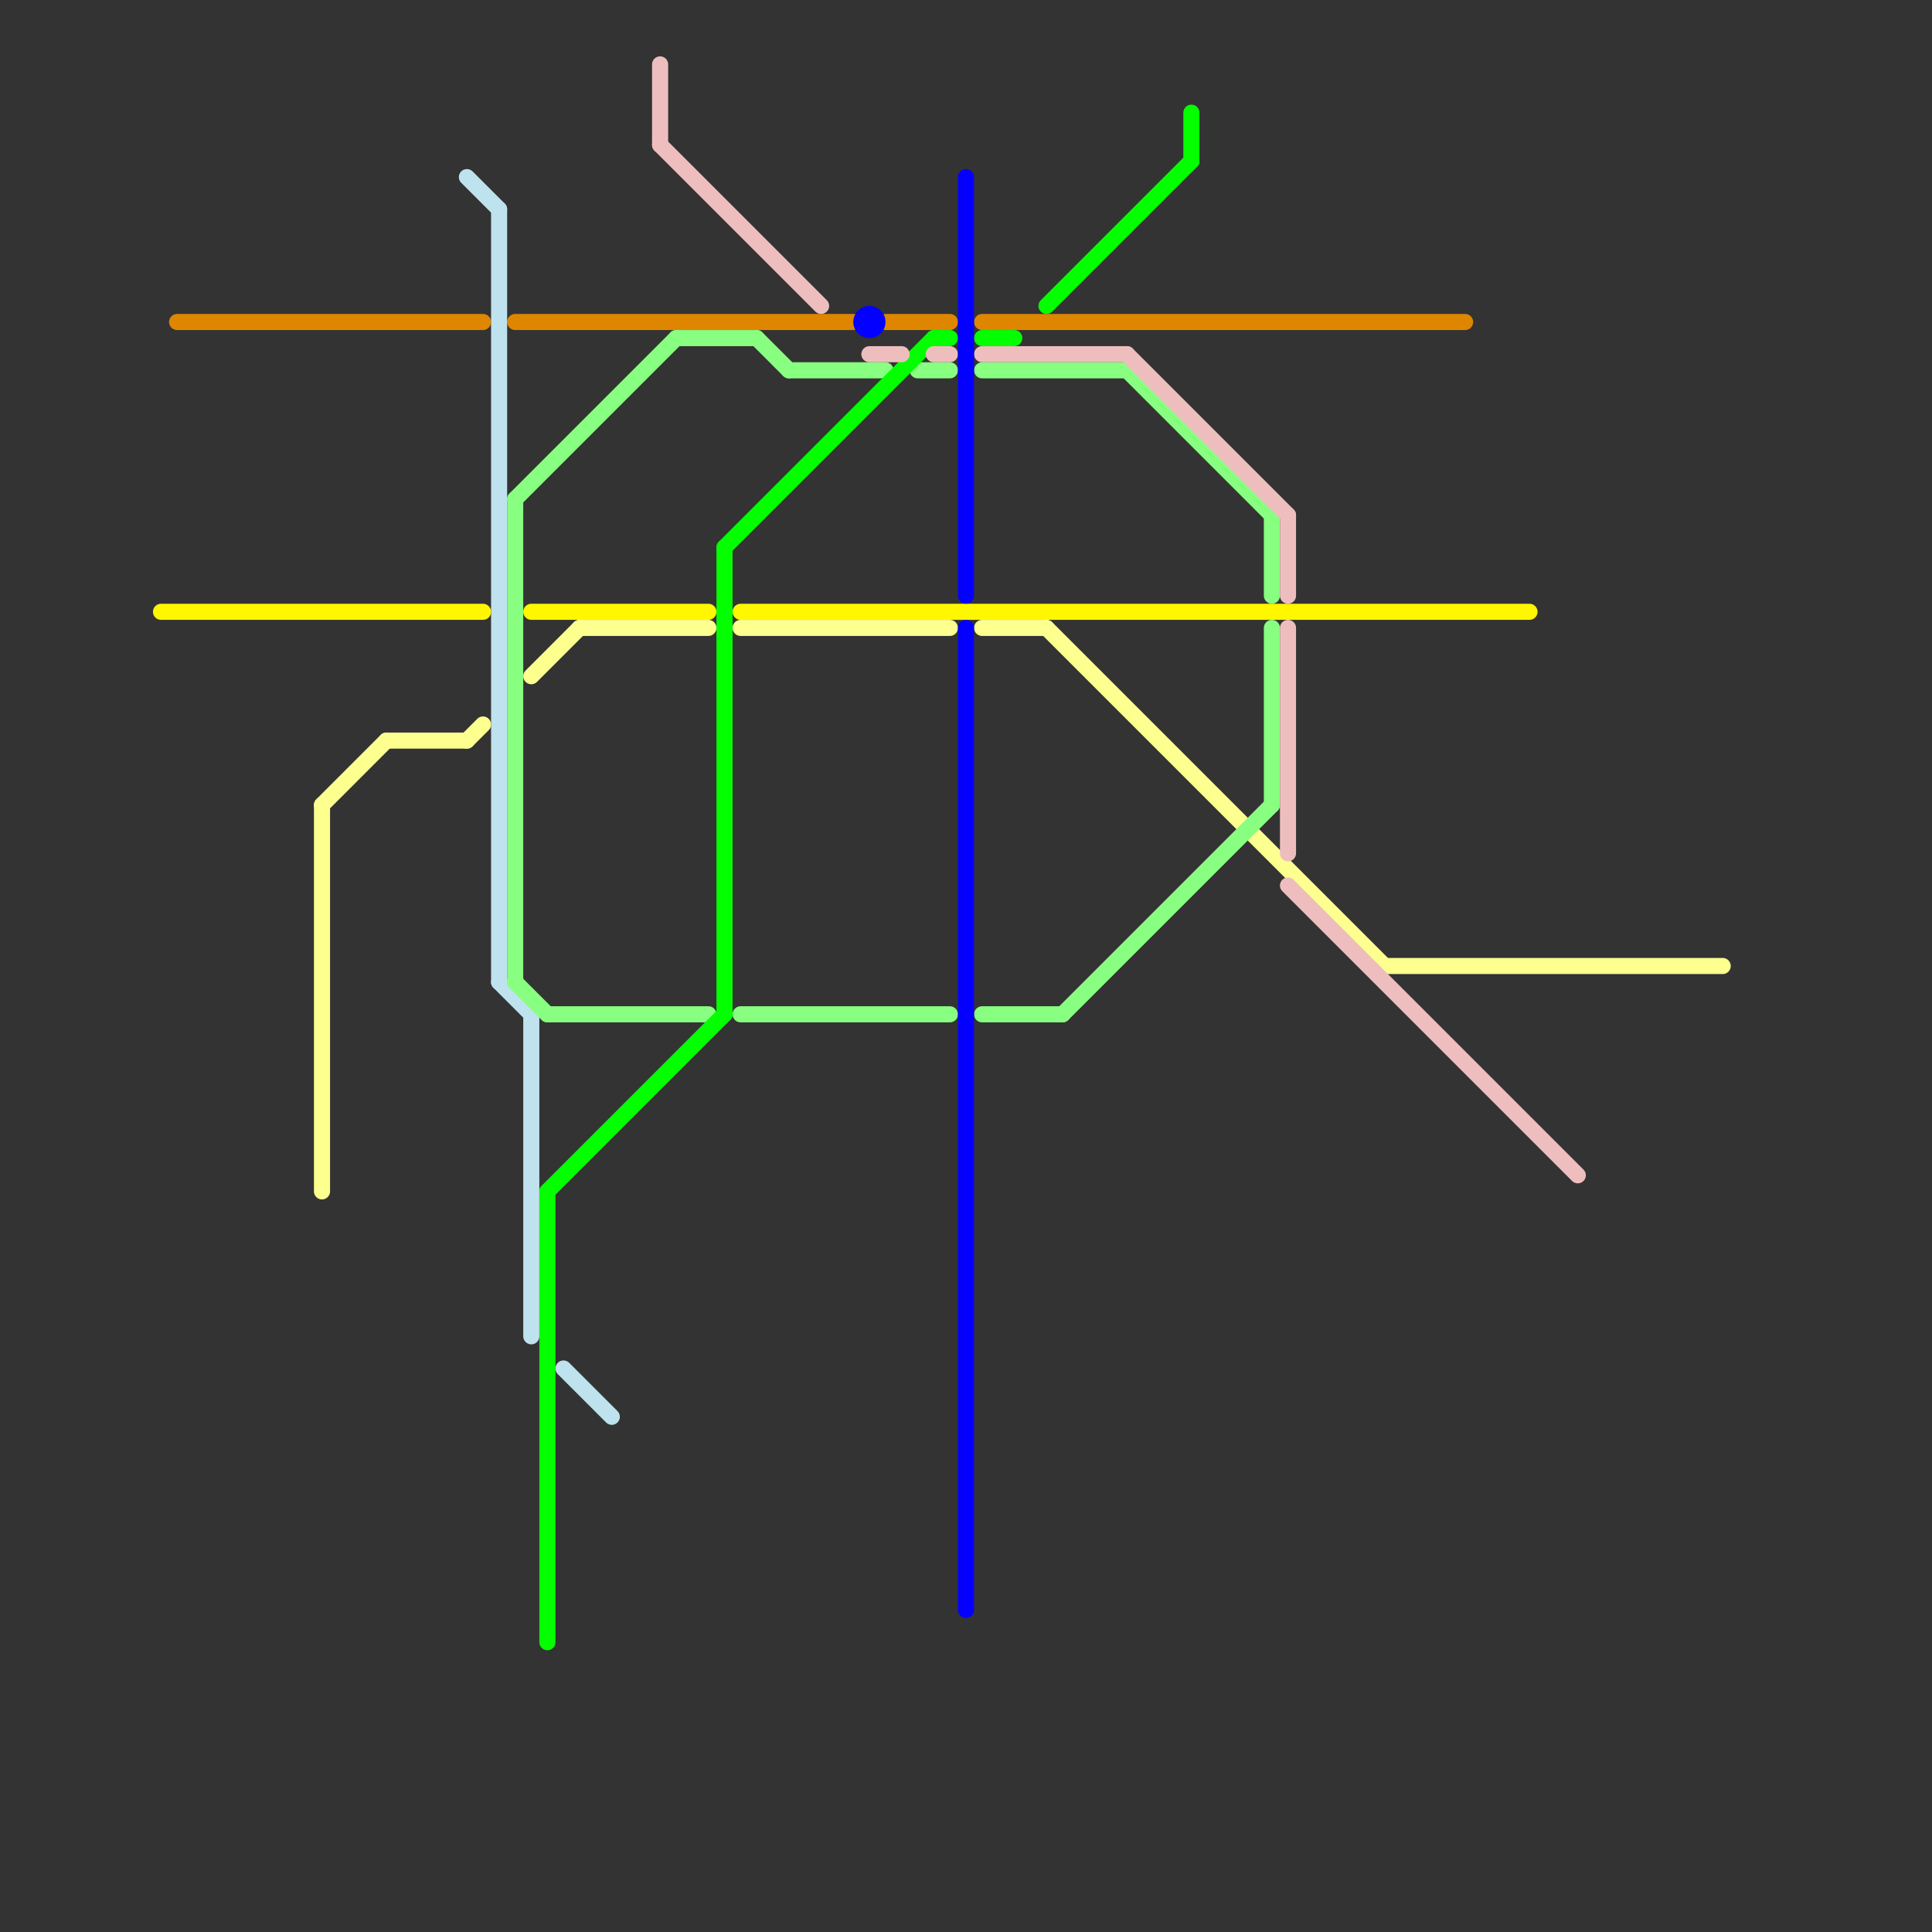
<svg version="1.1" xmlns="http://www.w3.org/2000/svg" viewBox="0 0 120 120">
<rect x="0" y="0" width="120" height="120" fill="#333333" stroke="none"/>
<style>text { font: 1px Helvetica; font-weight: 600; white-space: pre; dominant-baseline: central; } line { stroke-width: 1; fill: none; stroke-linecap: round; stroke-linejoin: round; } .c0 { stroke: #fff700 } .c1 { stroke: #fdff8f } .c2 { stroke: #df8600 } .c3 { stroke: #bee2ee } .c4 { stroke: #88ff80 } .c5 { stroke: #04ff00 } .c6 { stroke: #eebebe } .c7 { stroke: #0400ff }</style><defs><g id="wm-xf"><circle r="1.2" fill="#000"/><circle r="0.9" fill="#fff"/><circle r="0.6" fill="#000"/><circle r="0.3" fill="#fff"/></g><g id="wm"><circle r="0.6" fill="#000"/><circle r="0.3" fill="#fff"/></g></defs><line class="c0" x1="46" y1="38" x2="95" y2="38"/><line class="c0" x1="10" y1="38" x2="30" y2="38"/><line class="c0" x1="33" y1="38" x2="44" y2="38"/><line class="c1" x1="24" y1="46" x2="29" y2="46"/><line class="c1" x1="65" y1="39" x2="86" y2="60"/><line class="c1" x1="33" y1="42" x2="36" y2="39"/><line class="c1" x1="36" y1="39" x2="44" y2="39"/><line class="c1" x1="20" y1="50" x2="20" y2="74"/><line class="c1" x1="61" y1="39" x2="65" y2="39"/><line class="c1" x1="86" y1="60" x2="107" y2="60"/><line class="c1" x1="46" y1="39" x2="59" y2="39"/><line class="c1" x1="29" y1="46" x2="30" y2="45"/><line class="c1" x1="20" y1="50" x2="24" y2="46"/><line class="c2" x1="11" y1="20" x2="30" y2="20"/><line class="c2" x1="61" y1="20" x2="91" y2="20"/><line class="c2" x1="55" y1="20" x2="59" y2="20"/><line class="c2" x1="32" y1="20" x2="53" y2="20"/><line class="c3" x1="29" y1="11" x2="31" y2="13"/><line class="c3" x1="31" y1="13" x2="31" y2="61"/><line class="c3" x1="35" y1="85" x2="38" y2="88"/><line class="c3" x1="33" y1="63" x2="33" y2="83"/><line class="c3" x1="31" y1="61" x2="33" y2="63"/><line class="c4" x1="47" y1="21" x2="49" y2="23"/><line class="c4" x1="61" y1="23" x2="70" y2="23"/><line class="c4" x1="46" y1="63" x2="59" y2="63"/><line class="c4" x1="32" y1="31" x2="42" y2="21"/><line class="c4" x1="49" y1="23" x2="55" y2="23"/><line class="c4" x1="57" y1="23" x2="59" y2="23"/><line class="c4" x1="70" y1="23" x2="79" y2="32"/><line class="c4" x1="32" y1="61" x2="34" y2="63"/><line class="c4" x1="32" y1="31" x2="32" y2="61"/><line class="c4" x1="42" y1="21" x2="47" y2="21"/><line class="c4" x1="79" y1="32" x2="79" y2="37"/><line class="c4" x1="66" y1="63" x2="79" y2="50"/><line class="c4" x1="61" y1="63" x2="66" y2="63"/><line class="c4" x1="34" y1="63" x2="44" y2="63"/><line class="c4" x1="79" y1="39" x2="79" y2="50"/><line class="c5" x1="34" y1="74" x2="34" y2="102"/><line class="c5" x1="61" y1="21" x2="63" y2="21"/><line class="c5" x1="65" y1="19" x2="74" y2="10"/><line class="c5" x1="74" y1="7" x2="74" y2="10"/><line class="c5" x1="45" y1="34" x2="45" y2="63"/><line class="c5" x1="58" y1="21" x2="59" y2="21"/><line class="c5" x1="45" y1="34" x2="58" y2="21"/><line class="c5" x1="34" y1="74" x2="45" y2="63"/><line class="c6" x1="61" y1="22" x2="70" y2="22"/><line class="c6" x1="70" y1="22" x2="80" y2="32"/><line class="c6" x1="41" y1="4" x2="41" y2="9"/><line class="c6" x1="80" y1="55" x2="98" y2="73"/><line class="c6" x1="54" y1="22" x2="56" y2="22"/><line class="c6" x1="80" y1="39" x2="80" y2="53"/><line class="c6" x1="80" y1="32" x2="80" y2="37"/><line class="c6" x1="58" y1="22" x2="59" y2="22"/><line class="c6" x1="41" y1="9" x2="51" y2="19"/><line class="c7" x1="60" y1="11" x2="60" y2="37"/><line class="c7" x1="60" y1="39" x2="60" y2="100"/><circle cx="54" cy="20" r="1" fill="#0400ff" />
</svg>
